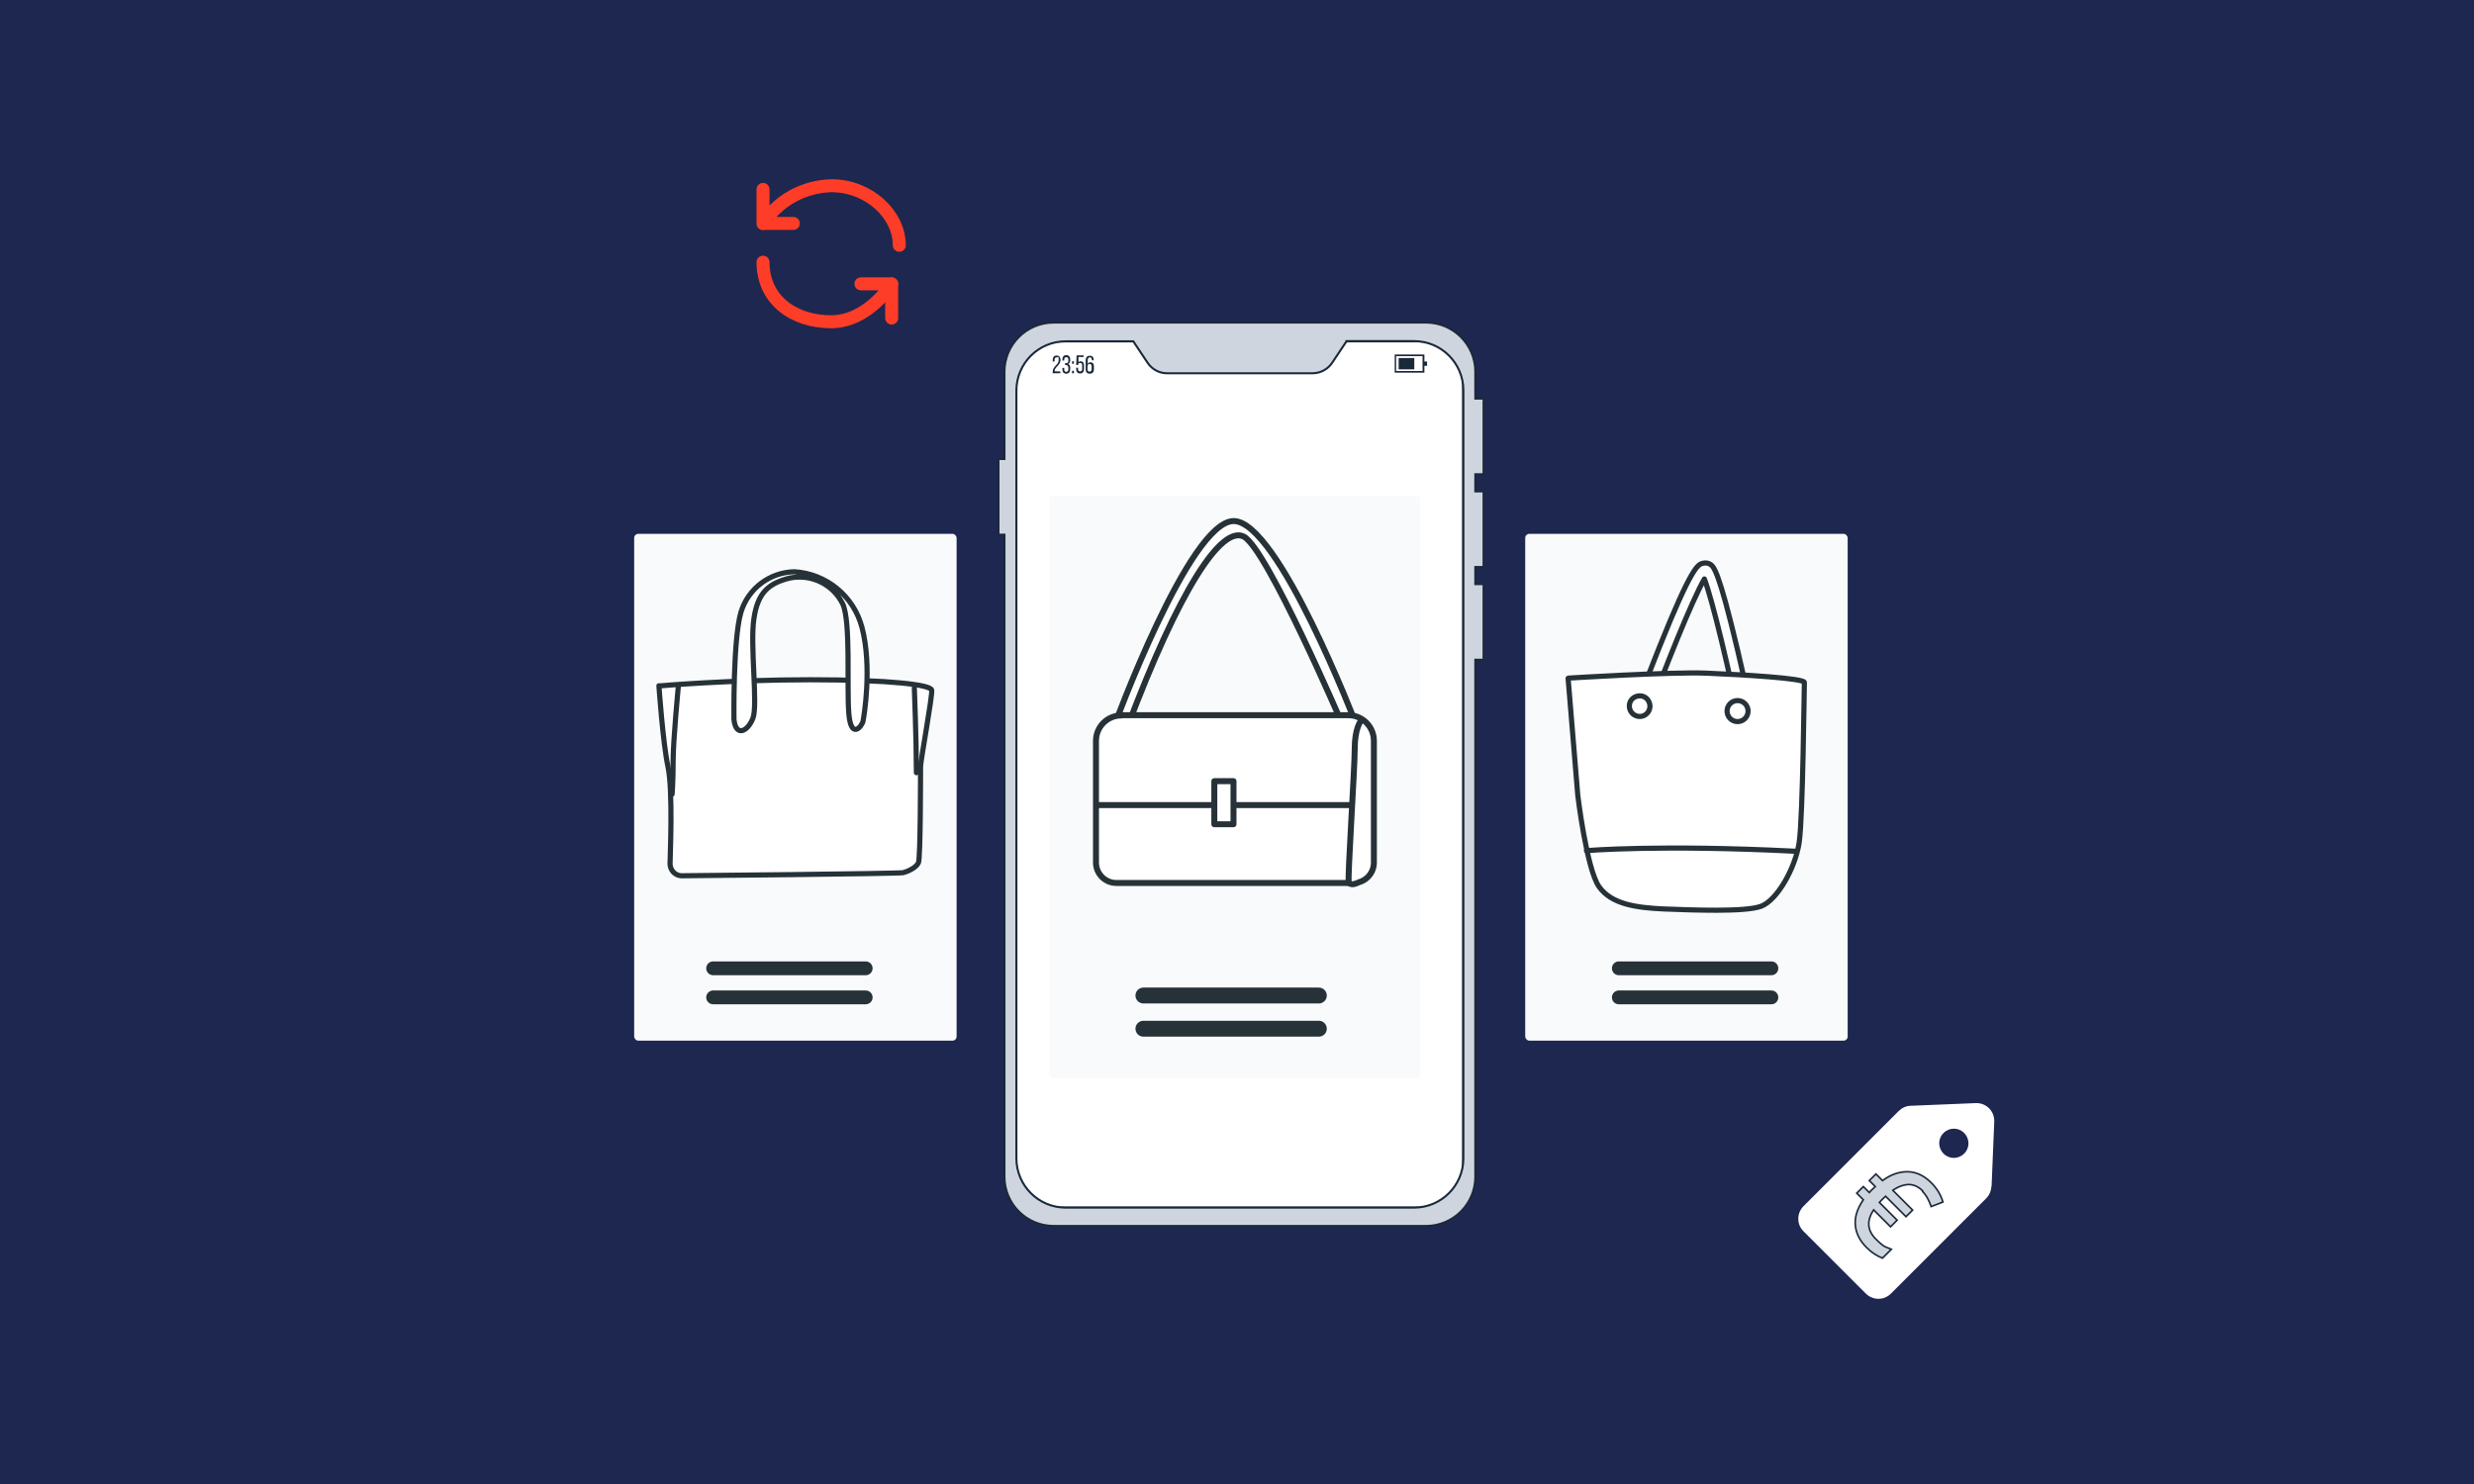 <?xml version="1.0" encoding="UTF-8"?>
<svg id="Layer_1" data-name="Layer 1" xmlns="http://www.w3.org/2000/svg" viewBox="0 0 1200 720">
  <rect width="1200" height="720" fill="#1e2750"/>
  <g>
    <path d="M966,575.7l1.3-31.5c.2-5.1-3.9-9.2-9-9l-31.5,1.3c-2.2,0-4.2,1-5.8,2.5l-46.2,46.2c-3.4,3.4-3.4,8.9,0,12.2l30.2,30.2c3.4,3.4,8.9,3.4,12.2,0l46.2-46.2c1.5-1.5,2.4-3.6,2.5-5.8ZM942.7,559.7c-2.8-2.8-2.8-7.3,0-10,2.8-2.8,7.3-2.8,10,0,2.8,2.8,2.8,7.3,0,10-2.8,2.8-7.3,2.8-10,0Z" fill="#fff"/>
    <path d="M932.6,577.8c-2-2-4.2-3-6.6-3.1-2.4,0-5.1.9-7.9,2.8l9.6,9.6-3.2,3.2-9.9-9.9-1,.9-1.2,1.2-.8.9,8.6,8.6-3.2,3.2-8.2-8.2c-3.5,5.3-3.1,10,1.1,14.2s4.5,3.6,7.5,4.9l-4.3,4.3c-2.7-1-5.3-2.7-7.7-5.1-3.4-3.4-5.2-7.1-5.5-11-.3-4,1-8,3.9-12.2l-3.2-3.2,3.2-3.2,2.9,2.9.7-.8.8-.8,1.4-1.3-2.9-2.9,3.2-3.2,3.2,3.2c4.1-3,8.2-4.4,12.3-4.3s7.9,1.9,11.3,5.3c2.8,2.8,4.7,5.9,5.7,9.4l-5.7,2.2c-1.1-3.2-2.5-5.7-4.2-7.4Z" fill="#cfd5de" stroke="#1a293a" stroke-miterlimit="10" stroke-width=".8"/>
  </g>
  <g>
    <g>
      <rect x="307.6" y="259" width="156.4" height="245.9" rx="2" ry="2" fill="#f9fafb"/>
      <g>
        <g>
          <path d="M319.7,332.8s33.8-3,73.4-3,58.3,2.5,58.8,5c.5,2.5-5.4,34.3-5.4,37.2s0,44.1-1,46.5c-1,2.5-5.4,4.4-7.4,4.9-2,.5-104.8,1.5-107.7,1.5-3.1-.2-5.4-2.8-5.4-5.9,0-2.9,1.5-35.3-1-47-2.5-11.8-4.4-39.3-4.4-39.3Z" fill="#fff" stroke="#263238" stroke-linecap="round" stroke-linejoin="round" stroke-width="2.5"/>
          <path d="M356,348.9s-.5-38.7,3.4-51.9c3.5-11.5,14-19.4,26-19.6,15.6,1,28.7,11.9,32.7,27,5,19.1,1,43.1.5,45.5-.5,2.5-5.9,9.3-6.9-3.9-1-13.2,1-44.1-2.9-52.9-4.6-9.5-15.1-14.7-25.5-12.7-10.3,2.5-15.7,6.9-17.6,19.6-2,12.7,2,42.1-.5,48.5-2.5,6.4-8.3,9.3-9.2.5Z" fill="#fff" stroke="#263238" stroke-linecap="round" stroke-linejoin="round" stroke-width="2.5"/>
          <path d="M329,333.3s-2.5,26-2.5,35.8-.5,16.2-.5,16.2" fill="#fff" stroke="#263238" stroke-linecap="round" stroke-linejoin="round" stroke-width="2.5"/>
          <path d="M443.5,333.8s1,26,1,41.1" fill="none" stroke="#263238" stroke-linecap="round" stroke-linejoin="round" stroke-width="2.5"/>
        </g>
        <line x1="345.9" y1="469.8" x2="419.9" y2="469.8" fill="none" stroke="#263238" stroke-linecap="round" stroke-linejoin="round" stroke-width="6.7"/>
        <line x1="345.9" y1="483.9" x2="419.9" y2="483.9" fill="none" stroke="#263238" stroke-linecap="round" stroke-linejoin="round" stroke-width="6.7"/>
      </g>
    </g>
    <g>
      <rect x="739.8" y="259" width="156.4" height="245.9" rx="2" ry="2" fill="#f9fafb"/>
      <g>
        <g>
          <path d="M848.2,357.4c-1.6,0-3-.9-3.3-2.2-6.3-30.2-14.1-63.5-18.2-74.3-5.9,10.2-19,42.7-29.8,72.2-.5,1.4-2.3,2.2-4.1,1.8-1.8-.4-2.8-1.8-2.4-3.2,0-.2,7-19,14.5-37.8,15.7-39.2,18.7-40,21-40.6,1.2-.3,2.5-.2,3.5.4,1.7,1,4.1,2.3,13.5,42.1,4.5,19.2,8.5,38.3,8.5,38.5.3,1.4-.8,2.7-2.6,2.9,0,0,0,0-.1,0-.2,0-.3,0-.5,0Z" fill="#fff" stroke="#263238" stroke-linecap="round" stroke-linejoin="round" stroke-width="2.5"/>
          <path d="M760.8,329s49.8-3.1,66.9-2.4c17.2.7,47.6,2.5,47.5,4.5-.1,2-.7,65-2.5,77.5-1.8,12.5-10.7,28.2-18.5,31.1-7.8,2.9-33.8,1.8-47.2,1.3-13.4-.6-25.4-2.3-31.4-10.8-6-8.5-10.3-44.3-10.3-44.3l-4.7-56.8Z" fill="#fff" stroke="#263238" stroke-linecap="round" stroke-linejoin="round" stroke-width="2.5"/>
          <path d="M800.3,342.7c0-2.8-2.1-5.1-4.9-5.1-2.8,0-5.1,2.1-5.1,4.9,0,2.7,2,4.9,4.7,5.1,2.8.2,5.1-1.9,5.3-4.7,0,0,0-.1,0-.2Z" fill="#fff" stroke="#263238" stroke-linecap="round" stroke-linejoin="round" stroke-width="2.5"/>
          <circle cx="842.8" cy="345" r="5.1" fill="#fff" stroke="#263238" stroke-linecap="round" stroke-linejoin="round" stroke-width="2.5"/>
          <path d="M769.5,412.7s35.8-3,101.2.3" fill="#fff" stroke="#263238" stroke-linecap="round" stroke-linejoin="round" stroke-width="2.5"/>
        </g>
        <line x1="785.2" y1="469.8" x2="859.2" y2="469.8" fill="none" stroke="#263238" stroke-linecap="round" stroke-linejoin="round" stroke-width="6.7"/>
        <line x1="785.2" y1="483.9" x2="859.2" y2="483.9" fill="none" stroke="#263238" stroke-linecap="round" stroke-linejoin="round" stroke-width="6.7"/>
      </g>
    </g>
    <g id="freepik--Device--inject-263">
      <path d="M709.7,186.1v379.3c0,11.3-9.2,20.5-20.5,20.5h-175.8c-11.3,0-20.5-9.2-20.5-20.5h0V186.1c0-11.3,9.2-20.5,20.5-20.5h175.8c11.3,0,20.5,9.2,20.5,20.5Z" fill="#fff" stroke="#1a293a" stroke-miterlimit="10"/>
      <g>
        <path d="M514.4,174.6c0,2.6-2.9,3.5-2.9,5.5h0c0,.1,2.8.1,2.8.1v.9h-3.7v-.7c0-2.8,2.9-3.3,2.9-5.7s-.3-1.3-1-1.3-1,.5-1,1.2v.8h-.9v-.7c0-1.3.6-2.2,1.9-2.2s1.9.9,1.9,2.2Z" fill="#1a293a"/>
        <path d="M519.1,174.6v.2c0,.7-.3,1.5-1,1.8.7.3,1.1,1,1,1.8v.7c0,1.3-.6,2.2-1.9,2.2s-1.9-.8-1.9-2.2v-.6h.9v.7c0,.8.3,1.2,1,1.2s1-.5,1-1.3v-.7c0-.8-.4-1.2-1.1-1.3h-.5v-.9h.6c.6,0,1-.4,1-1,0,0,0-.1,0-.2v-.4c0-.9-.3-1.3-1-1.3s-1,.5-1,1.2v.4h-.9v-.4c0-1.3.6-2.2,1.9-2.2s1.9.9,1.9,2.2Z" fill="#1a293a"/>
        <path d="M520.9,175.3v1.2h-.9v-1.2h.9ZM520.9,179.9v1.2h-.9v-1.2h.9Z" fill="#1a293a"/>
        <path d="M522.9,176c.3-.5.7-.7,1.3-.7,1.1,0,1.6.8,1.6,2v1.7c0,1.3-.6,2.2-1.9,2.2s-1.9-.8-1.9-2.2v-.6h.9v.6c0,.8.3,1.2,1,1.2s1-.5,1-1.2v-1.7c0-.8-.3-1.2-1-1.2-.5,0-1,.3-1,.8,0,0,0,0,0,0v.2h-.9l.2-4.7h3.4v.8h-2.5v2.6Z" fill="#1a293a"/>
        <path d="M530.5,174.6v.2h-.9v-.2c0-.8-.3-1.2-1-1.2s-1,.5-1,1.4v1.9c.2-.6.8-1,1.4-.9,1.1,0,1.6.8,1.6,2v1.3c0,1.3-.6,2.2-2,2.2s-2-.8-2-2.2v-4.3c0-1.3.6-2.2,2-2.2s1.9.8,1.9,2.1ZM527.5,177.8v1.3c0,.8.3,1.2,1,1.2s1-.5,1-1.2v-1.3c0-.8-.3-1.2-1-1.2s-1,.4-1,1.2Z" fill="#1a293a"/>
      </g>
      <g>
        <path d="M690.9,180.8h-14.4v-8.8h14.4v8.8ZM677.2,180h12.8v-7.2h-12.8v7.2Z" fill="#1a293a"/>
        <rect x="678.4" y="173.7" width="7.6" height="5.5" fill="#1a293a"/>
        <rect x="690.4" y="175.4" width="1.8" height="2.1" fill="#1a293a"/>
      </g>
      <path d="M715.6,180.5v12.9h4v36.7h-4v8.3h4v36.7h-4v8.3h4v36.7h-4v250.8c0,13.2-10.7,23.9-23.9,23.9,0,0,0,0,0,0h-180.6c-13.2,0-23.9-10.7-23.9-23.9h0v-311.5h-2.9v-36.7h2.9v-42.3c0-13.2,10.7-23.9,23.9-23.9h180.6c13.2,0,23.9,10.7,23.9,23.9ZM653.1,165.6l-7,10.5c-2.1,3.1-5.7,5-9.5,5h-70.5c-3.8,0-7.3-1.9-9.4-5l-7-10.5h-32.8c-13.2,0-23.9,10.7-23.9,23.9h0v372.5c0,13.2,10.7,23.9,23.9,23.9h169c13.2,0,23.9-10.7,23.9-23.9h0V189.4c0-13.2-10.7-23.9-23.9-23.9,0,0,0,0,0,0h-32.8Z" fill="#cfd5de" stroke="#1a293a" stroke-miterlimit="10"/>
    </g>
    <g>
      <rect x="509" y="240.5" width="179.9" height="282.7" rx="2" ry="2" fill="#f9fafb"/>
      <g>
        <g>
          <path d="M540.2,352.8s36.6-100,58.2-100,59.5,98.9,59.5,98.9l-6.4.6s-37.2-86.7-48.3-92c-11-5.3-31.4,26.2-56.4,92.5h-6.5Z" fill="#fff" stroke="#263238" stroke-linecap="round" stroke-linejoin="round" stroke-width="2.9"/>
          <path d="M543.9,347h110.1c6.9,0,12.4,5.6,12.4,12.4h0v59.1c0,5.5-4.5,9.9-9.9,9.9h-115c-5.5,0-9.9-4.5-9.9-9.9h0v-59c0-6.9,5.5-12.4,12.4-12.4h0Z" fill="#fff" stroke="#263238" stroke-linecap="round" stroke-linejoin="round" stroke-width="2.9"/>
          <line x1="532.6" y1="390.6" x2="654.8" y2="390.6" fill="none" stroke="#263238" stroke-linecap="round" stroke-linejoin="round" stroke-width="2.9"/>
          <path d="M660,349.9s-2.9,3.5-2.9,13.4-3.5,62.2-2.9,64.5c.6,2.3,4.1.6,4.1.6" fill="#fff" stroke="#263238" stroke-linecap="round" stroke-linejoin="round" stroke-width="2.9"/>
          <rect x="589" y="379" width="9.3" height="20.9" fill="#fff" stroke="#263238" stroke-linecap="round" stroke-linejoin="round" stroke-width="2.9"/>
        </g>
        <line x1="554.6" y1="483" x2="639.7" y2="483" fill="none" stroke="#263238" stroke-linecap="round" stroke-linejoin="round" stroke-width="7.7"/>
        <line x1="554.6" y1="499.1" x2="639.7" y2="499.1" fill="none" stroke="#263238" stroke-linecap="round" stroke-linejoin="round" stroke-width="7.7"/>
      </g>
    </g>
  </g>
  <g>
    <path d="M432.5,137.8v16.5" fill="none" stroke="#fd3d28" stroke-linecap="round" stroke-linejoin="round" stroke-width="6.3"/>
    <path d="M370.1,127.2c0,18.3,14.8,28.9,33,28.9s29.4-18.4,29.4-18.4h-14.9M436.2,119c0-14.9-14.7-28.9-33-28.9-6.6.2-13,1.9-18.8,5.1-5.8,3.2-10.6,7.7-14.3,13.3M370.1,108.4v-16.5M370.1,108.4h14.7" fill="none" stroke="#fd3d28" stroke-linecap="round" stroke-linejoin="round" stroke-width="6.3"/>
  </g>
</svg>